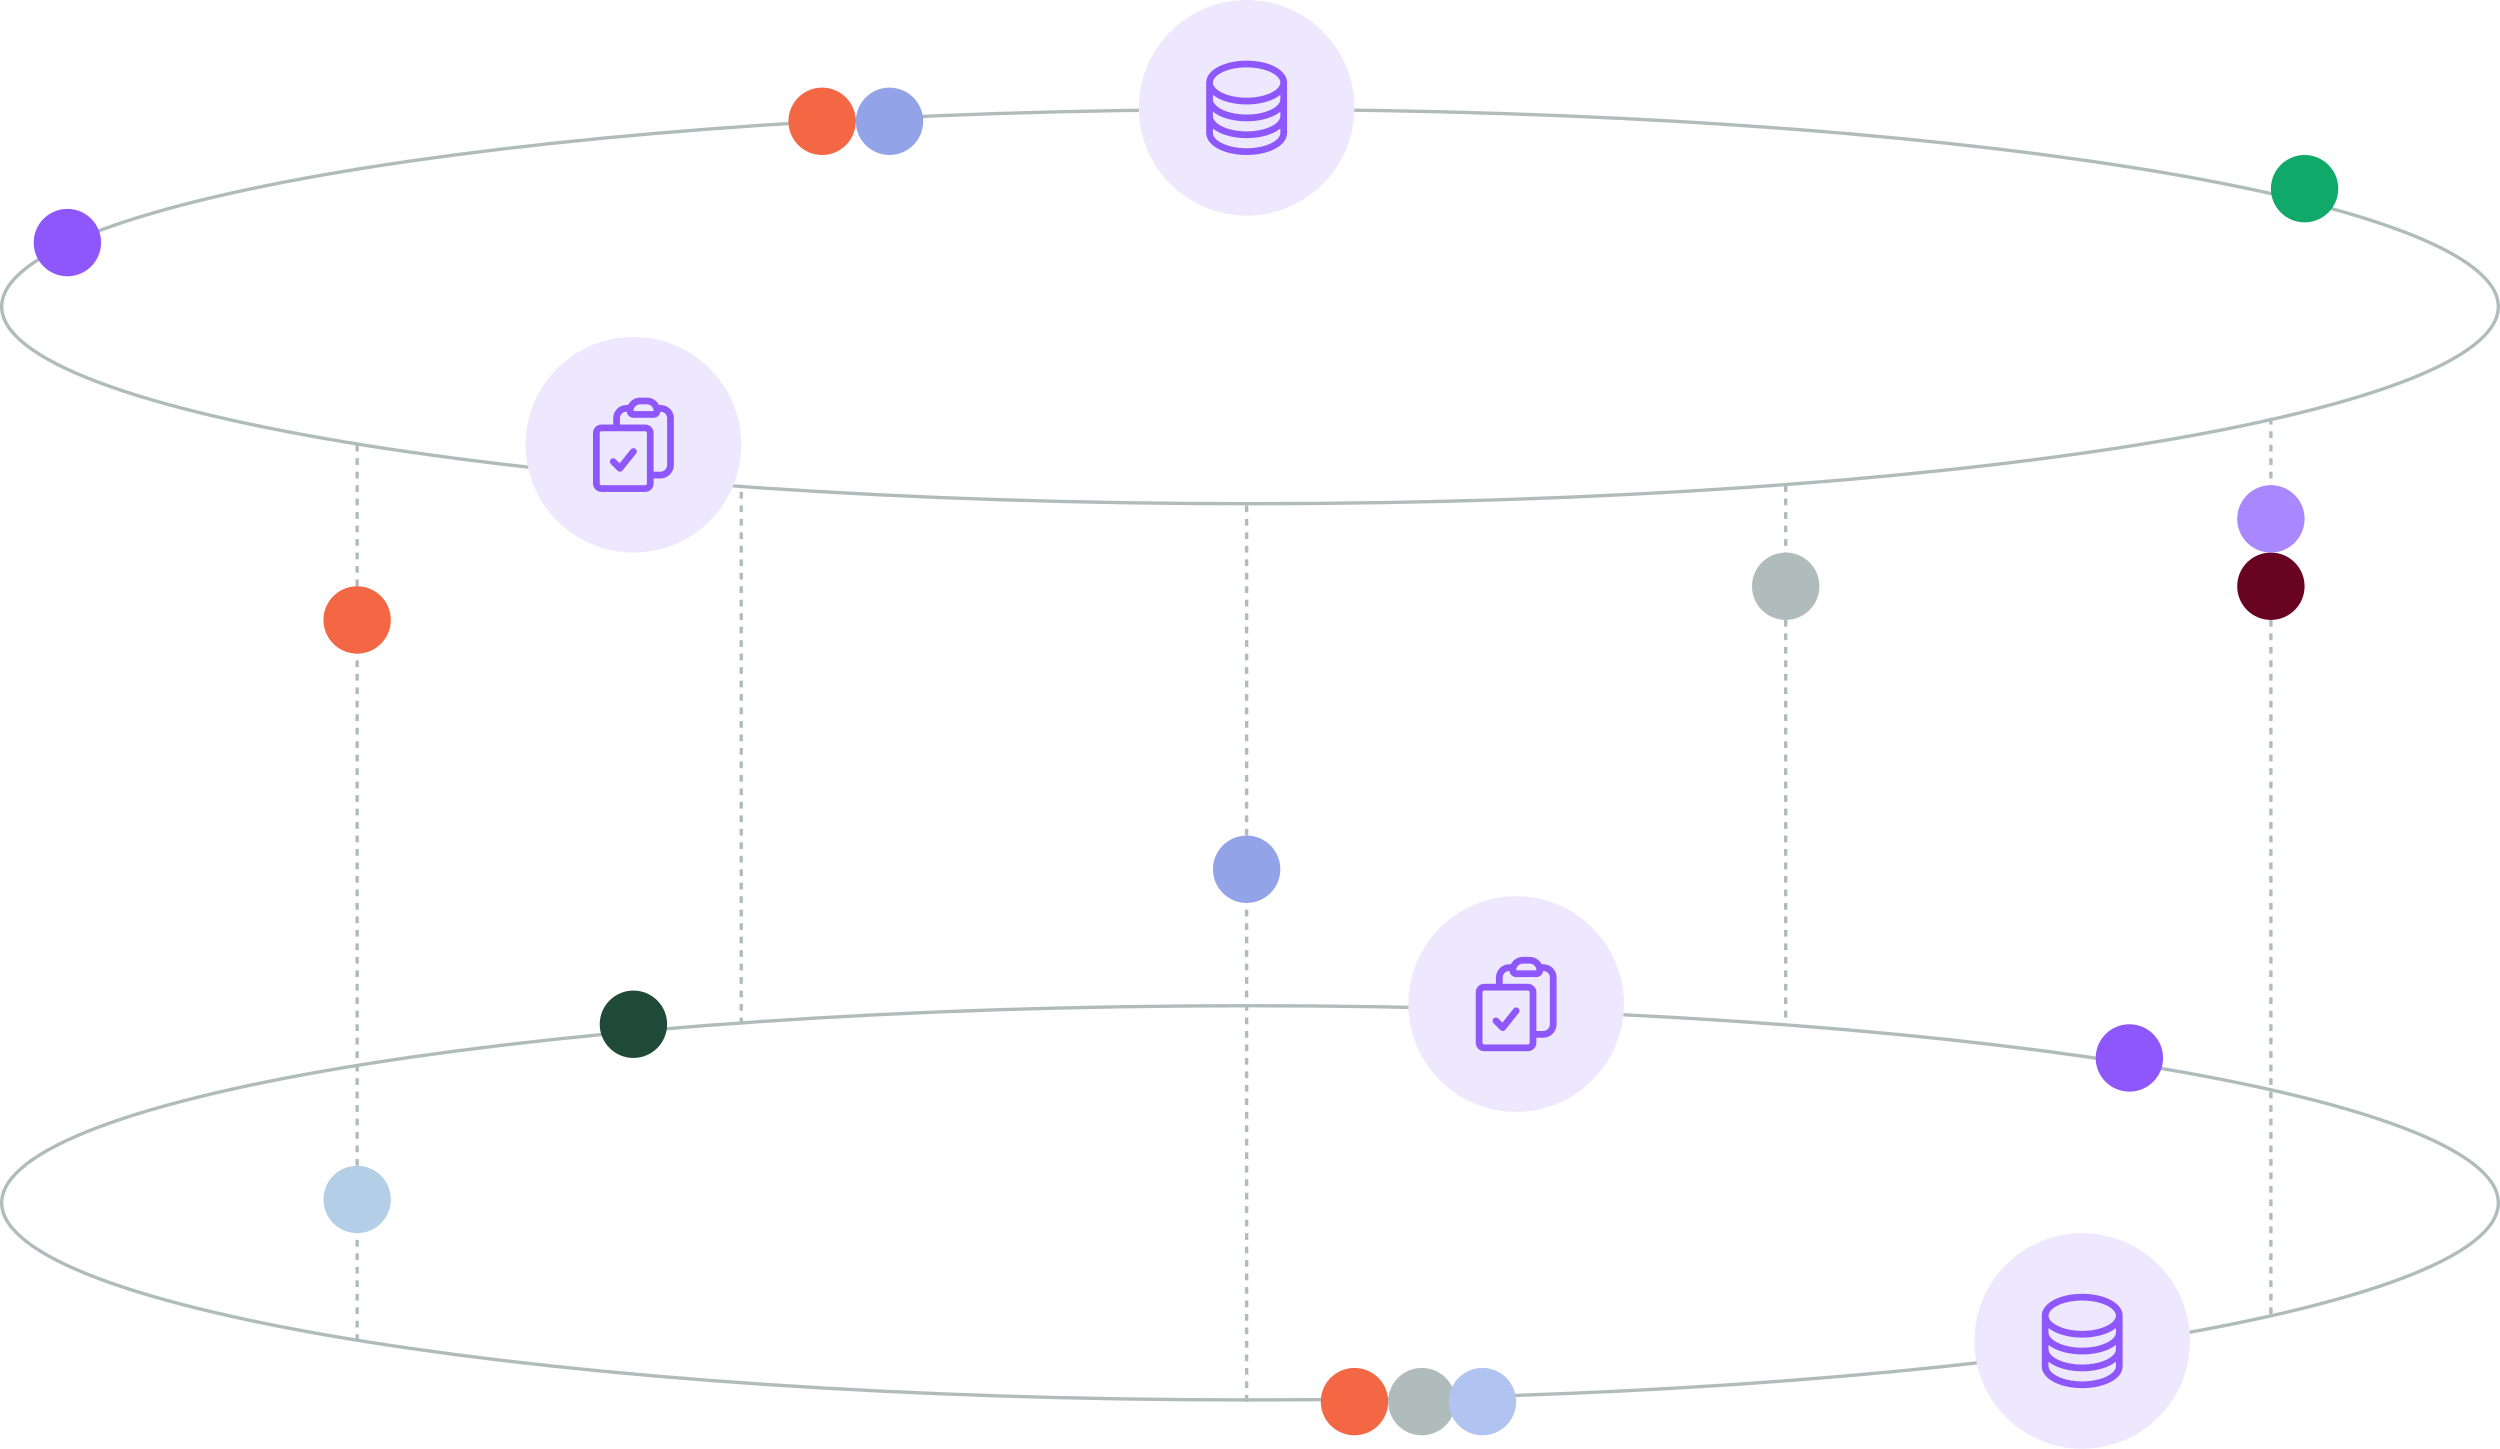 <svg width="371" height="215" viewBox="0 0 371 215" fill="none" xmlns="http://www.w3.org/2000/svg">
<path d="M370.75 45.5C370.75 47.422 369.525 49.346 367.078 51.248C364.635 53.146 361.018 54.988 356.335 56.749C346.971 60.269 333.407 63.444 316.629 66.113C283.077 71.449 236.715 74.75 185.5 74.75C134.285 74.75 87.923 71.449 54.371 66.113C37.593 63.444 24.029 60.269 14.665 56.749C9.982 54.988 6.365 53.146 3.922 51.248C1.475 49.346 0.25 47.422 0.25 45.5C0.25 43.578 1.475 41.654 3.922 39.752C6.365 37.854 9.982 36.012 14.665 34.251C24.029 30.731 37.593 27.555 54.371 24.887C87.923 19.551 134.285 16.25 185.5 16.25C236.715 16.25 283.077 19.551 316.629 24.887C333.407 27.555 346.971 30.731 356.335 34.251C361.018 36.012 364.635 37.854 367.078 39.752C369.525 41.654 370.75 43.578 370.75 45.5Z" stroke="#B0BCBC" stroke-width="0.5"/>
<path d="M370.75 178.5C370.75 180.422 369.525 182.346 367.078 184.248C364.635 186.146 361.018 187.988 356.335 189.749C346.971 193.269 333.407 196.445 316.629 199.113C283.077 204.449 236.715 207.75 185.5 207.75C134.285 207.75 87.923 204.449 54.371 199.113C37.593 196.445 24.029 193.269 14.665 189.749C9.982 187.988 6.365 186.146 3.922 184.248C1.475 182.346 0.25 180.422 0.25 178.5C0.25 176.578 1.475 174.654 3.922 172.752C6.365 170.854 9.982 169.012 14.665 167.251C24.029 163.731 37.593 160.555 54.371 157.887C87.923 152.551 134.285 149.25 185.5 149.25C236.715 149.25 283.077 152.551 316.629 157.887C333.407 160.555 346.971 163.731 356.335 167.251C361.018 169.012 364.635 170.854 367.078 172.752C369.525 174.654 370.75 176.578 370.75 178.5Z" stroke="#B0BCBC" stroke-width="0.5"/>
<path d="M110 73V152" stroke="#B0BCBC" stroke-width="0.5" stroke-dasharray="1 1"/>
<path d="M265 72V152" stroke="#B0BCBC" stroke-width="0.5" stroke-dasharray="1 1"/>
<path d="M185 75V208" stroke="#B0BCBC" stroke-width="0.5" stroke-dasharray="1 1"/>
<path d="M337 62V195" stroke="#B0BCBC" stroke-width="0.5" stroke-dasharray="1 1"/>
<path d="M53 66V199" stroke="#B0BCBC" stroke-width="0.5" stroke-dasharray="1 1"/>
<path d="M293 199C293 190.163 300.163 183 309 183C317.837 183 325 190.163 325 199C325 207.837 317.837 215 309 215C300.163 215 293 207.837 293 199Z" fill="#EEE8FF"/>
<path fill-rule="evenodd" clip-rule="evenodd" d="M305.335 193.753C304.392 194.224 304 194.782 304 195.25C304 195.718 304.392 196.276 305.335 196.747C306.247 197.203 307.542 197.5 309 197.5C310.458 197.5 311.753 197.203 312.665 196.747C313.608 196.276 314 195.718 314 195.25C314 194.782 313.608 194.224 312.665 193.753C311.753 193.297 310.458 193 309 193C307.542 193 306.247 193.297 305.335 193.753ZM314 197.079C313.736 197.293 313.434 197.481 313.113 197.642C312.034 198.181 310.58 198.5 309 198.5C307.42 198.5 305.966 198.181 304.887 197.642C304.566 197.481 304.264 197.293 304 197.079V197.75C304 198.218 304.392 198.776 305.335 199.247C306.247 199.703 307.542 200 309 200C310.458 200 311.753 199.703 312.665 199.247C313.608 198.776 314 198.218 314 197.75V197.079ZM314 199.579C313.736 199.793 313.434 199.981 313.113 200.142C312.034 200.681 310.58 201 309 201C307.42 201 305.966 200.681 304.887 200.142C304.566 199.981 304.264 199.793 304 199.579V200.25C304 200.718 304.392 201.276 305.335 201.747C306.247 202.203 307.542 202.5 309 202.5C310.458 202.5 311.753 202.203 312.665 201.747C313.608 201.276 314 200.718 314 200.25V199.579ZM314 202.079C313.736 202.293 313.434 202.481 313.113 202.642C312.034 203.181 310.58 203.5 309 203.5C307.42 203.5 305.966 203.181 304.887 202.642C304.566 202.481 304.264 202.293 304 202.079V202.75C304 203.218 304.392 203.776 305.335 204.247C306.247 204.703 307.542 205 309 205C310.458 205 311.753 204.703 312.665 204.247C313.608 203.776 314 203.218 314 202.75V202.079ZM303 195.25C303 194.199 303.839 193.382 304.887 192.858C305.966 192.319 307.42 192 309 192C310.58 192 312.034 192.319 313.113 192.858C314.161 193.382 315 194.199 315 195.25V202.75C315 203.801 314.161 204.618 313.113 205.142C312.034 205.681 310.58 206 309 206C307.42 206 305.966 205.681 304.887 205.142C303.839 204.618 303 203.801 303 202.75V195.25Z" fill="#8E57FB"/>
<path d="M209 149C209 140.163 216.163 133 225 133C233.837 133 241 140.163 241 149C241 157.837 233.837 165 225 165C216.163 165 209 157.837 209 149Z" fill="#EEE8FF"/>
<path fill-rule="evenodd" clip-rule="evenodd" d="M226 143C225.551 143 225.17 143.296 225.044 143.705C225.016 143.797 225 143.896 225 144H228C228 143.896 227.984 143.797 227.956 143.705C227.83 143.296 227.449 143 227 143H226ZM224.225 143.078C224.558 142.438 225.227 142 226 142H227C227.773 142 228.442 142.438 228.775 143.078C228.925 143.089 229.075 143.1 229.224 143.113C230.25 143.198 231 144.069 231 145.072V152C231 153.105 230.105 154 229 154H228V154.75C228 155.44 227.44 156 226.75 156H220.25C219.56 156 219 155.44 219 154.75V147.25C219 146.56 219.56 146 220.25 146H222V145.072C222 144.069 222.75 143.198 223.776 143.113C223.925 143.1 224.075 143.089 224.225 143.078ZM224.005 144.097C223.956 144.101 223.907 144.105 223.859 144.109C223.377 144.149 223 144.562 223 145.072V146H226.75C227.44 146 228 146.56 228 147.25V153H229C229.552 153 230 152.552 230 152V145.072C230 144.562 229.623 144.149 229.141 144.109C229.093 144.105 229.044 144.101 228.995 144.097C228.946 144.604 228.519 145 228 145H225C224.481 145 224.054 144.604 224.005 144.097ZM220.25 147C220.112 147 220 147.112 220 147.25V154.75C220 154.888 220.112 155 220.25 155H226.75C226.888 155 227 154.888 227 154.75V147.25C227 147.112 226.888 147 226.75 147H220.25ZM225.312 149.61C225.528 149.782 225.563 150.097 225.39 150.312L223.39 152.812C223.302 152.923 223.17 152.991 223.028 152.999C222.886 153.007 222.747 152.954 222.646 152.854L221.646 151.854C221.451 151.658 221.451 151.342 221.646 151.146C221.842 150.951 222.158 150.951 222.354 151.146L222.959 151.751L224.61 149.688C224.782 149.472 225.097 149.437 225.312 149.61Z" fill="#8E57FB"/>
<path d="M78 66C78 57.163 85.163 50 94 50C102.837 50 110 57.163 110 66C110 74.837 102.837 82 94 82C85.163 82 78 74.837 78 66Z" fill="#EEE8FF"/>
<path fill-rule="evenodd" clip-rule="evenodd" d="M95 60C94.551 60 94.17 60.296 94.044 60.705C94.016 60.797 94 60.897 94 61H97C97 60.897 96.984 60.797 96.956 60.705C96.83 60.296 96.449 60 96 60H95ZM93.225 60.078C93.558 59.438 94.227 59 95 59H96C96.773 59 97.442 59.438 97.775 60.078C97.925 60.089 98.075 60.1 98.224 60.113C99.25 60.198 100 61.069 100 62.072V69C100 70.105 99.105 71 98 71H97V71.75C97 72.44 96.44 73 95.75 73H89.25C88.56 73 88 72.44 88 71.75V64.25C88 63.56 88.56 63 89.25 63H91V62.072C91 61.069 91.75 60.198 92.776 60.113C92.925 60.1 93.075 60.089 93.225 60.078ZM93.005 61.097C92.956 61.101 92.907 61.105 92.859 61.109C92.377 61.149 92 61.562 92 62.072V63H95.75C96.44 63 97 63.56 97 64.25V70H98C98.552 70 99 69.552 99 69V62.072C99 61.562 98.623 61.149 98.141 61.109C98.093 61.105 98.044 61.101 97.995 61.097C97.946 61.604 97.519 62 97 62H94C93.481 62 93.054 61.604 93.005 61.097ZM89.25 64C89.112 64 89 64.112 89 64.25V71.75C89 71.888 89.112 72 89.25 72H95.75C95.888 72 96 71.888 96 71.75V64.25C96 64.112 95.888 64 95.75 64H89.25ZM94.312 66.61C94.528 66.782 94.563 67.097 94.39 67.312L92.39 69.812C92.302 69.923 92.17 69.991 92.028 69.999C91.886 70.007 91.747 69.954 91.646 69.854L90.646 68.854C90.451 68.658 90.451 68.342 90.646 68.146C90.842 67.951 91.158 67.951 91.354 68.146L91.959 68.751L93.61 66.688C93.782 66.472 94.097 66.437 94.312 66.61Z" fill="#8E57FB"/>
<path d="M169 16C169 7.163 176.163 0 185 0C193.837 0 201 7.163 201 16C201 24.837 193.837 32 185 32C176.163 32 169 24.837 169 16Z" fill="#EEE8FF"/>
<path fill-rule="evenodd" clip-rule="evenodd" d="M181.335 10.753C180.392 11.224 180 11.782 180 12.25C180 12.718 180.392 13.276 181.335 13.747C182.247 14.204 183.542 14.5 185 14.5C186.458 14.5 187.753 14.204 188.665 13.747C189.608 13.276 190 12.718 190 12.25C190 11.782 189.608 11.224 188.665 10.753C187.753 10.296 186.458 10 185 10C183.542 10 182.247 10.296 181.335 10.753ZM190 14.079C189.736 14.293 189.434 14.481 189.113 14.642C188.034 15.181 186.58 15.5 185 15.5C183.42 15.5 181.966 15.181 180.887 14.642C180.566 14.481 180.264 14.293 180 14.079V14.75C180 15.218 180.392 15.776 181.335 16.247C182.247 16.703 183.542 17 185 17C186.458 17 187.753 16.703 188.665 16.247C189.608 15.776 190 15.218 190 14.75V14.079ZM190 16.579C189.736 16.793 189.434 16.981 189.113 17.142C188.034 17.681 186.58 18 185 18C183.42 18 181.966 17.681 180.887 17.142C180.566 16.981 180.264 16.793 180 16.579V17.25C180 17.718 180.392 18.276 181.335 18.747C182.247 19.203 183.542 19.5 185 19.5C186.458 19.5 187.753 19.203 188.665 18.747C189.608 18.276 190 17.718 190 17.25V16.579ZM190 19.079C189.736 19.293 189.434 19.481 189.113 19.642C188.034 20.181 186.58 20.5 185 20.5C183.42 20.5 181.966 20.181 180.887 19.642C180.566 19.481 180.264 19.293 180 19.079V19.75C180 20.218 180.392 20.776 181.335 21.247C182.247 21.703 183.542 22 185 22C186.458 22 187.753 21.703 188.665 21.247C189.608 20.776 190 20.218 190 19.75V19.079ZM179 12.25C179 11.199 179.839 10.383 180.887 9.858C181.966 9.319 183.42 9 185 9C186.58 9 188.034 9.319 189.113 9.858C190.161 10.383 191 11.199 191 12.25V19.75C191 20.801 190.161 21.617 189.113 22.142C188.034 22.681 186.58 23 185 23C183.42 23 181.966 22.681 180.887 22.142C179.839 21.617 179 20.801 179 19.75V12.25Z" fill="#8E57FB"/>
<path d="M132 23C134.761 23 137 20.761 137 18C137 15.239 134.761 13 132 13C129.239 13 127 15.239 127 18C127 20.761 129.239 23 132 23Z" fill="#92A3E8"/>
<path d="M122 23C124.761 23 127 20.761 127 18C127 15.239 124.761 13 122 13C119.239 13 117 15.239 117 18C117 20.761 119.239 23 122 23Z" fill="#F36744"/>
<path d="M10 41C12.761 41 15 38.761 15 36C15 33.239 12.761 31 10 31C7.239 31 5 33.239 5 36C5 38.761 7.239 41 10 41Z" fill="#8E57FB"/>
<path d="M185 134C187.761 134 190 131.761 190 129C190 126.239 187.761 124 185 124C182.239 124 180 126.239 180 129C180 131.761 182.239 134 185 134Z" fill="#92A3E8"/>
<path d="M211 213C213.761 213 216 210.761 216 208C216 205.239 213.761 203 211 203C208.239 203 206 205.239 206 208C206 210.761 208.239 213 211 213Z" fill="#B0BCBC"/>
<path d="M220 213C222.761 213 225 210.761 225 208C225 205.239 222.761 203 220 203C217.239 203 215 205.239 215 208C215 210.761 217.239 213 220 213Z" fill="#B1C3F0"/>
<path d="M201 213C203.761 213 206 210.761 206 208C206 205.239 203.761 203 201 203C198.239 203 196 205.239 196 208C196 210.761 198.239 213 201 213Z" fill="#F36744"/>
<path d="M94 157C96.761 157 99 154.761 99 152C99 149.239 96.761 147 94 147C91.239 147 89 149.239 89 152C89 154.761 91.239 157 94 157Z" fill="#1F4939"/>
<path d="M316 162C318.761 162 321 159.761 321 157C321 154.239 318.761 152 316 152C313.239 152 311 154.239 311 157C311 159.761 313.239 162 316 162Z" fill="#8E57FB"/>
<path d="M337 92C339.761 92 342 89.761 342 87C342 84.239 339.761 82 337 82C334.239 82 332 84.239 332 87C332 89.761 334.239 92 337 92Z" fill="#680321"/>
<path d="M337 82C339.761 82 342 79.761 342 77C342 74.239 339.761 72 337 72C334.239 72 332 74.239 332 77C332 79.761 334.239 82 337 82Z" fill="#A887FF"/>
<path d="M342 33C344.761 33 347 30.761 347 28C347 25.239 344.761 23 342 23C339.239 23 337 25.239 337 28C337 30.761 339.239 33 342 33Z" fill="#11A969"/>
<path d="M265 92C267.761 92 270 89.761 270 87C270 84.239 267.761 82 265 82C262.239 82 260 84.239 260 87C260 89.761 262.239 92 265 92Z" fill="#B0BCBC"/>
<path d="M53 183C55.761 183 58 180.761 58 178C58 175.239 55.761 173 53 173C50.239 173 48 175.239 48 178C48 180.761 50.239 183 53 183Z" fill="#B4CEE7"/>
<path d="M53 97C55.761 97 58 94.761 58 92C58 89.239 55.761 87 53 87C50.239 87 48 89.239 48 92C48 94.761 50.239 97 53 97Z" fill="#F36744"/>
</svg>
